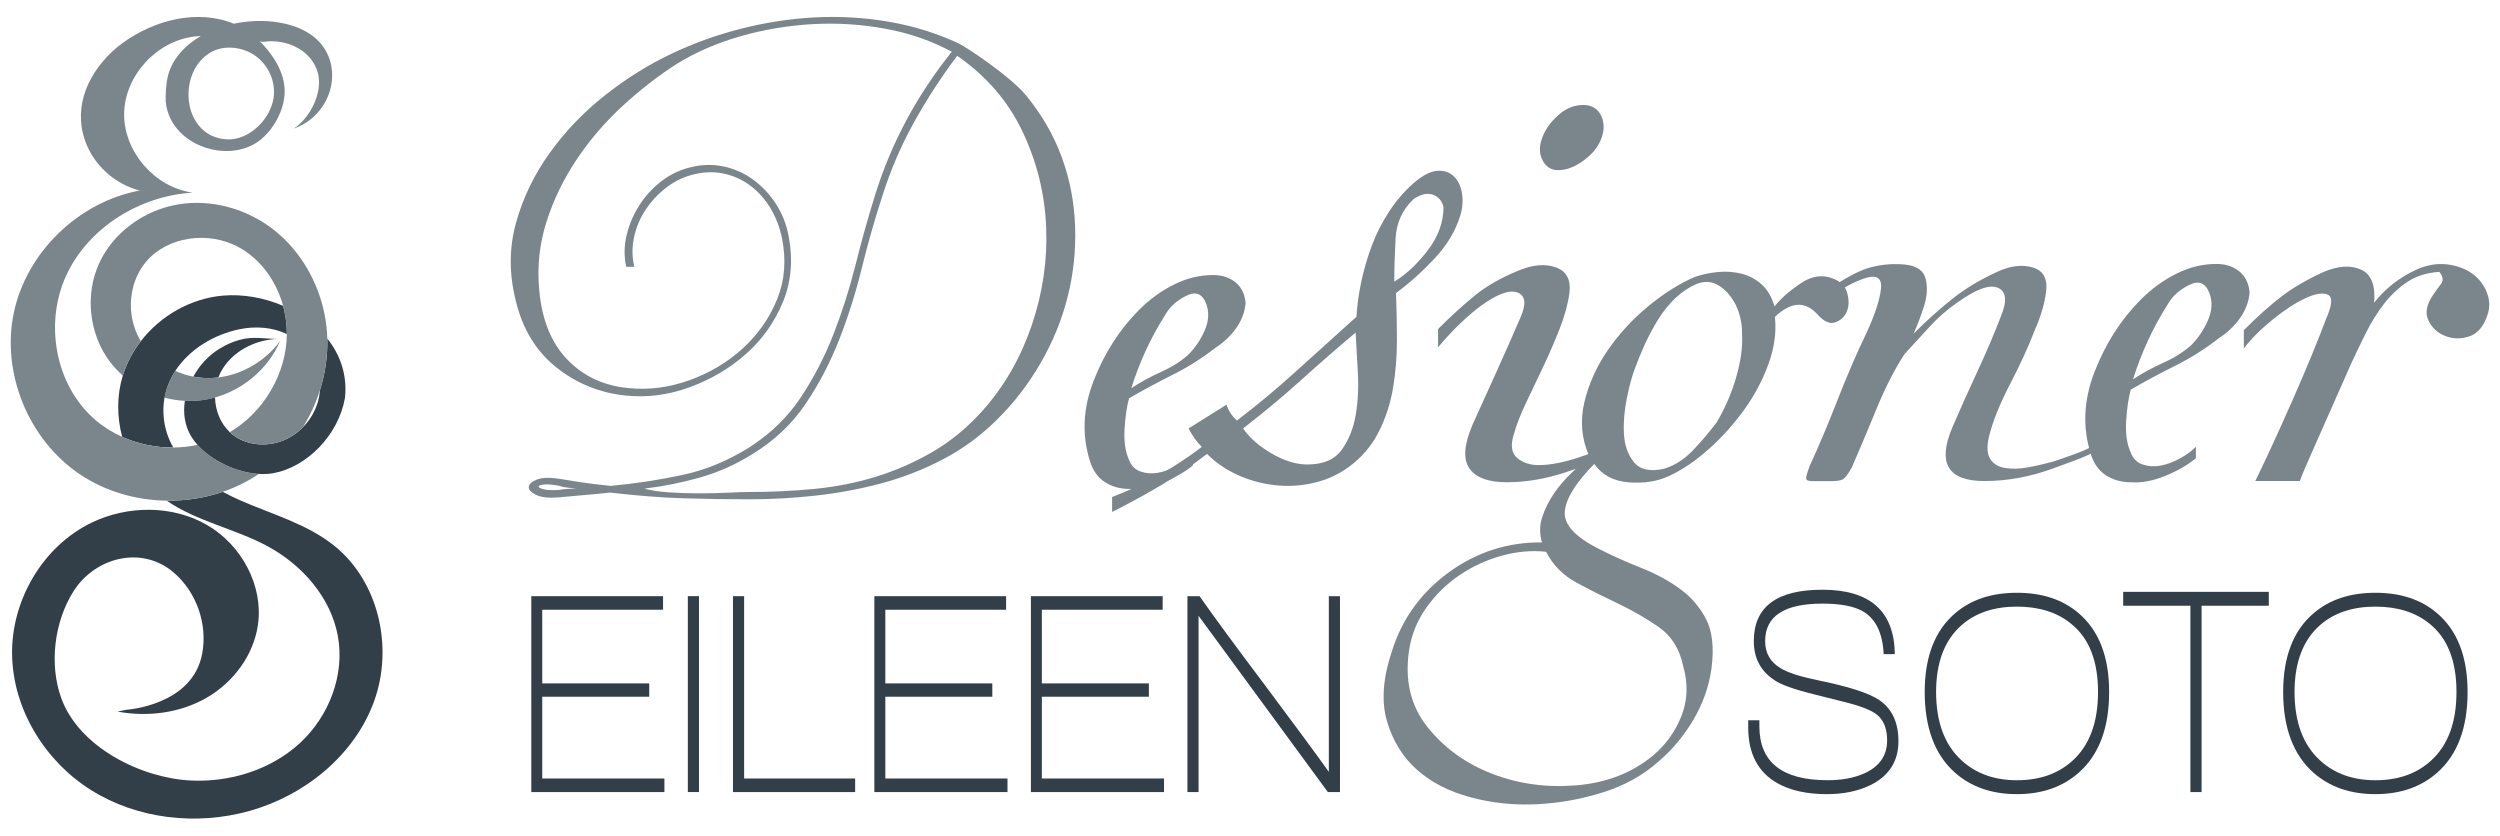<?xml version="1.0" encoding="utf-8"?>
<!-- Generator: Adobe Illustrator 24.1.2, SVG Export Plug-In . SVG Version: 6.00 Build 0)  -->
<svg version="1.1" id="Capa_1" xmlns="http://www.w3.org/2000/svg" xmlns:xlink="http://www.w3.org/1999/xlink" x="0px" y="0px"
	 viewBox="0 0 813.43 271.89" style="enable-background:new 0 0 813.43 271.89;" xml:space="preserve">
<style type="text/css">
	.st0{fill:#323E48;}
	.st1{fill:#7B868C;}
</style>
<g>
	<polygon id="XMLID_663_" class="st0" points="172.87,257.72 172.87,193.98 215.74,193.98 215.74,198.39 176.43,198.39 
		176.43,222.36 211.24,222.36 211.24,226.69 176.43,226.69 176.43,253.3 216.18,253.3 216.18,257.72 	"/>
	<rect id="XMLID_662_" x="223.8" y="193.97" class="st0" width="3.63" height="63.74"/>
	<polygon id="XMLID_661_" class="st0" points="238.49,257.72 238.49,193.98 242.12,193.98 242.12,253.3 278.24,253.3 278.24,257.72 
			"/>
	<polygon id="XMLID_660_" class="st0" points="284.49,257.72 284.49,193.98 327.36,193.98 327.36,198.39 288.06,198.39 
		288.06,222.36 322.87,222.36 322.87,226.69 288.06,226.69 288.06,253.3 327.81,253.3 327.81,257.72 	"/>
	<polygon id="XMLID_659_" class="st0" points="335.43,257.72 335.43,193.98 378.3,193.98 378.3,198.39 338.99,198.39 338.99,222.36 
		373.81,222.36 373.81,226.69 338.99,226.69 338.99,253.3 378.74,253.3 378.74,257.72 	"/>
	<path id="XMLID_658_" class="st0" d="M432.05,257.72l-42.07-57.35v57.35h-3.62v-63.74h3.94c4.79,6.83,11.81,16.39,21.06,28.67
		c9.66,12.92,16.66,22.41,21,28.49v-57.16h3.63v63.74H432.05z"/>
	<path id="XMLID_657_" class="st0" d="M594.51,258.39c-6.62,0-12.02-1.19-16.19-3.56c-6.33-3.58-9.5-9.64-9.5-18.16v-2.31h3.63v1.92
		c0,11.72,7.4,17.58,22.19,17.58c4.63,0,8.6-0.73,11.94-2.21c4.96-2.25,7.44-5.83,7.44-10.77c0-3.39-0.9-5.98-2.69-7.78
		c-1.29-1.28-3.46-2.4-6.5-3.36c-1.62-0.58-5.63-1.63-12-3.17c-7.25-1.73-12.11-3.3-14.57-4.71c-5.08-2.94-7.62-7.37-7.62-13.26
		c0-11.15,7.44-16.72,22.31-16.72c15.54,0,23.4,6.98,23.57,20.95h-3.63c-0.33-7.05-2.71-11.76-7.13-14.13
		c-2.91-1.54-7.18-2.3-12.81-2.3c-12.41,0-18.62,4.07-18.62,12.2c0,3.91,1.69,6.85,5.06,8.83c2.29,1.42,6.23,2.69,11.81,3.85
		c10.17,2.05,16.94,4.23,20.31,6.54c4.12,2.82,6.19,7.27,6.19,13.35c0,6.47-3,11.21-9,14.23
		C604.61,257.4,599.88,258.39,594.51,258.39"/>
	<path id="XMLID_654_" class="st0" d="M676.51,251.28c-5.29,4.74-12.05,7.11-20.25,7.11c-8.17,0-14.9-2.33-20.19-7.01
		c-6.54-5.83-9.82-14.57-9.82-26.23c0-11.47,3.31-20.01,9.94-25.65c5.16-4.42,11.86-6.63,20.06-6.63s14.89,2.21,20.06,6.63
		c6.63,5.64,9.94,14.18,9.94,25.65C686.26,236.74,683.01,245.45,676.51,251.28 M656.26,197.38c-7.37,0-13.36,1.98-17.94,5.95
		c-5.58,4.87-8.37,12.15-8.37,21.81c0,9.8,2.77,17.23,8.31,22.29c4.71,4.3,10.71,6.44,18,6.44c7.37,0,13.39-2.11,18.06-6.34
		c5.54-5,8.32-12.46,8.32-22.39c0-10.12-2.92-17.52-8.76-22.2C669.34,199.23,663.47,197.38,656.26,197.38"/>
	<polygon id="XMLID_653_" class="st0" points="716.33,197.09 716.33,257.72 712.7,257.72 712.7,197.09 690.83,197.09 690.83,192.57 
		738.2,192.57 738.2,197.09 	"/>
	<path id="XMLID_650_" class="st0" d="M793.14,251.28c-5.29,4.74-12.05,7.11-20.25,7.11c-8.17,0-14.89-2.33-20.19-7.01
		c-6.54-5.83-9.82-14.57-9.82-26.23c0-11.47,3.31-20.01,9.94-25.65c5.17-4.42,11.86-6.63,20.06-6.63s14.89,2.21,20.06,6.63
		c6.62,5.64,9.94,14.18,9.94,25.65C802.89,236.74,799.64,245.45,793.14,251.28 M772.89,197.38c-7.37,0-13.36,1.98-17.94,5.95
		c-5.58,4.87-8.37,12.15-8.37,21.81c0,9.8,2.77,17.23,8.31,22.29c4.71,4.3,10.71,6.44,18,6.44c7.37,0,13.39-2.11,18.06-6.34
		c5.54-5,8.32-12.46,8.32-22.39c0-10.12-2.92-17.52-8.75-22.2C785.97,199.23,780.09,197.38,772.89,197.38"/>
	<g>
		<path id="XMLID_649_" class="st0" d="M108.72,177.54c-8.73-7-19.89-10.12-30.18-14.57c-2.04-0.89-4.08-1.87-6.07-2.94
			c-5.84,2-12.04,2.95-18.24,2.86c9.8,6.78,22.26,9.12,32.84,14.84c11.31,6.11,20.59,16.72,22.87,29.27
			c2.29,12.59-2.86,26-12.31,34.74c-9.46,8.73-22.78,12.88-35.7,12.21c-16.14-0.84-36.2-10.84-41.99-26.77
			c-4.01-11.04-2.28-24.95,4.01-34.85c6.96-10.93,22.06-14.96,32.47-6.13c7.54,6.39,11.15,16.82,9.37,26.46
			c-3.14,16.99-24.71,18.28-24.71,18.28l-2.86,0.59c9.87,1.83,20.47,0.47,29.13-4.57c8.66-5.03,15.18-13.85,16.58-23.69
			c1.82-12.74-5.36-25.98-16.59-32.47c-11.23-6.48-25.75-6.4-37.45-0.78c-16.04,7.71-26.27,25.41-25.96,43.05
			c0.31,17.64,10.62,34.54,25.68,43.99c15.05,9.46,34.32,11.61,51.48,6.82c18.1-5.04,34.25-18.16,40.61-35.66
			C128.06,210.76,123.33,189.25,108.72,177.54"/>
		<path id="XMLID_648_" class="st0" d="M71.05,122.81c0.2-0.52,0.42-1.04,0.67-1.54c3.48-6.81,11.28-10.91,19-10.99
			c-4.41,0.05-8.3-0.99-12.9,0.34c-4.36,1.26-8.37,3.66-11.42,7c-1.34,1.46-2.52,3.13-3.51,4.92c1.65,0.32,3.34,0.49,5.02,0.48
			C68.96,123.01,70.01,122.94,71.05,122.81"/>
		<path id="XMLID_647_" class="st1" d="M71.05,122.81c-1.04,0.13-2.09,0.2-3.14,0.21c-1.68,0.01-3.37-0.16-5.02-0.48
			c-2.01-0.39-3.97-1.02-5.83-1.86c-1.71,2.63-2.94,5.55-3.52,8.71c2.17,0.57,4.38,0.92,6.62,1.03c1.68,0.08,3.37,0.05,5.05-0.14
			c1.61-0.18,3.2-0.51,4.75-0.95c9.31-2.6,17.38-9.46,21.14-18.3C86.35,117.4,78.95,121.83,71.05,122.81"/>
		<path id="XMLID_646_" class="st0" d="M93.3,107.04c-0.1-2.53-0.51-5.06-1.19-7.53c-6.19-2.66-13.07-3.87-19.52-3.33
			c-10.5,0.88-20.38,6.56-26.76,14.82c-2.53,3.27-4.51,6.94-5.77,10.88c-0.03,0.11-0.06,0.23-0.1,0.34
			c-1.98,6.45-1.95,13.42-0.2,19.93c5.18,2.33,10.9,3.51,16.61,3.45c-1.58-2.78-2.66-5.87-3.06-9.32c-0.27-2.4-0.18-4.71,0.22-6.9
			c0.57-3.16,1.81-6.08,3.52-8.72c4.53-6.95,12.49-11.84,21-13.56c5.11-1.03,10.61-0.65,15.27,1.59
			C93.33,108.14,93.32,107.59,93.3,107.04"/>
		<path id="XMLID_643_" class="st1" d="M100.15,10.62c-6.34-3.82-15.55-4.7-24.08-2.9c-0.64-0.27-1.29-0.52-1.95-0.73
			c-12.35-4-26.34,0.55-36.1,8.44c-8.95,7.61-14.42,18.8-10.31,30.44c2.76,7.81,9.64,14.06,17.74,16.12
			C25.54,65.7,8.66,82.07,4.51,101.7c-4.14,19.62,4.7,41.32,21.45,52.61c8.28,5.58,18.25,8.45,28.27,8.59
			c6.19,0.09,12.39-0.86,18.23-2.86c3.8-1.3,7.46-3.04,10.84-5.24c0.29-0.19,0.58-0.39,0.87-0.59c-7.12-0.46-15.25-4.21-19.93-9.47
			c-2.58,0.56-5.22,0.85-7.86,0.87c-5.7,0.06-11.42-1.12-16.6-3.45c-3.18-1.43-6.16-3.29-8.81-5.57
			c-13.03-11.25-16.59-31.39-9.42-46.96c7.16-15.56,23.9-25.94,41.16-26.95c-12.34-1.69-22.45-13.32-22.32-25.64
			c0.13-12.32,10.51-23.72,22.88-25.16c0.68-0.08,1.37-0.11,2.06-0.13c-4.42,2.56-8,6.07-9.89,10.51c-1.24,2.92-1.48,6.17-1.55,9.31
			c-0.05,2,0.33,4,1.07,5.86c4.02,10.24,18.22,14.81,27.76,9.44c5.57-3.14,9.94-10.8,9.91-17.15c-0.02-6.28-3.86-12.1-8.21-16.4
			c0.56,0.55,2.58,0.12,3.27,0.1c6.82-0.21,13.84,3.45,15.73,10.28c1.72,6.27-2.47,14.72-7.86,18.14c1.13-0.38,2.21-0.87,3.24-1.47
			C110.01,33.86,111.77,17.61,100.15,10.62 M89.13,30.8c-0.44,6.45-5.98,12.98-12.41,14.32c-0.92,0.19-1.85,0.27-2.79,0.23
			c-14.91-0.68-16.6-22.36-4.99-28.52c3.56-1.89,7.93-1.67,11.58-0.12C86.01,19.06,89.52,24.85,89.13,30.8"/>
		<path id="XMLID_642_" class="st0" d="M106.49,110.15c0.16,5.69-0.68,11.39-2.4,16.84c-0.02,0.19-0.02,0.39-0.04,0.58
			c-0.41,4.29-2.44,8.35-5.48,11.43c-1.89,1.93-4.18,3.48-6.72,4.44c-5.1,1.94-11.2,1.51-15.64-1.63c-0.52-0.36-0.99-0.77-1.44-1.19
			c-3.06-2.88-4.7-7.05-4.81-11.29c-1.55,0.43-3.14,0.76-4.75,0.95c-1.68,0.2-3.37,0.23-5.06,0.14c-0.6,3.9-0.1,7.88,1.96,11.42
			c0.59,1,1.3,1.97,2.13,2.89c4.69,5.25,12.82,9.01,19.93,9.47c1.62,0.1,3.2,0.04,4.67-0.22c10.9-1.93,21.3-12.32,23.42-24.62
			c0.02-0.13,0.02-0.26,0.03-0.39C112.94,121.69,110.6,115.31,106.49,110.15"/>
		<path id="XMLID_641_" class="st1" d="M106.49,110.15c-0.07-2.54-0.34-5.08-0.83-7.59c-2.08-10.78-7.87-20.94-16.56-27.77
			c-8.69-6.83-20.27-10.13-31.21-8.27c-10.93,1.85-20.95,9.04-25.57,19.02c-4.71,10.18-3.42,22.82,3.23,31.87
			c1.29,1.76,2.79,3.37,4.42,4.81c0.03-0.11,0.06-0.23,0.1-0.34c1.25-3.94,3.23-7.62,5.76-10.89c-0.13-0.21-0.27-0.42-0.4-0.65
			c-4.4-7.82-3.7-18.29,2.09-25.17c7-8.31,20.26-9.99,29.89-4.88c7.38,3.92,12.5,11.18,14.71,19.21c0.67,2.46,1.08,5,1.19,7.53
			c0.02,0.55,0.03,1.11,0.02,1.66c-0.11,12.82-7.44,25.35-18.55,31.92c0.45,0.42,0.93,0.83,1.44,1.19
			c4.44,3.15,10.54,3.57,15.64,1.63c2.54-0.97,4.83-2.51,6.72-4.44c2.32-3.76,4.18-7.81,5.51-12.01
			C105.81,121.54,106.65,115.84,106.49,110.15"/>
	</g>
	<g>
		<path class="st1" d="M345.44,51.07c-2.63-7.16-6.51-13.85-11.62-20.07c-5.12-6.21-19.28-15.58-21.71-16.78
			c-7.16-3.36-14.77-5.74-22.81-7.13c-8.04-1.39-16.12-1.86-24.23-1.43c-8.11,0.44-16.16,1.68-24.13,3.73
			c-7.97,2.05-15.46,4.75-22.48,8.11C211,21.02,203.8,25.52,196.85,31c-6.95,5.48-12.94,11.73-17.98,18.75
			c-5.04,7.02-8.7,14.58-10.96,22.7c-2.26,8.12-2.3,16.56-0.11,25.33c2.19,9.21,6.58,16.45,13.16,21.71
			c6.58,5.26,14.11,8.33,22.59,9.21c7.02,0.73,14-0.18,20.95-2.74c6.94-2.56,13.05-6.18,18.31-10.86
			c5.26-4.68,9.24-10.31,11.95-16.89c2.7-6.58,3.32-13.67,1.86-21.27c-0.73-3.95-2.12-7.49-4.17-10.64
			c-2.05-3.14-4.53-5.77-7.46-7.9c-2.93-2.12-6.18-3.54-9.76-4.28c-3.58-0.73-7.28-0.58-11.08,0.44c-3.37,0.88-6.44,2.41-9.21,4.61
			c-2.78,2.19-5.12,4.79-7.02,7.79c-1.9,3-3.25,6.22-4.06,9.65c-0.81,3.44-0.84,6.84-0.11,10.2h2.63c-0.73-3.07-0.77-6.21-0.11-9.43
			c0.66-3.21,1.87-6.18,3.62-8.88c1.75-2.7,3.91-5.08,6.47-7.13c2.56-2.05,5.37-3.51,8.44-4.39c3.65-1.02,7.13-1.21,10.42-0.55
			c3.29,0.66,6.25,1.97,8.88,3.95c2.63,1.97,4.82,4.42,6.58,7.35c1.75,2.93,3,6.14,3.73,9.65c1.46,7.17,0.95,13.82-1.54,19.96
			c-2.49,6.14-6.21,11.48-11.18,16.01c-4.97,4.53-10.75,7.98-17.32,10.35c-6.58,2.37-13.16,3.23-19.74,2.59
			c-8.04-0.73-14.7-3.8-19.96-9.21c-5.26-5.41-8.33-12.94-9.21-22.59c-0.73-7.6,0.04-14.99,2.3-22.15
			c2.26-7.16,5.52-13.93,9.76-20.29c4.24-6.36,9.21-12.17,14.91-17.44c5.7-5.26,11.63-9.87,17.77-13.82
			c6.14-3.8,13.05-6.8,20.72-8.99c7.68-2.19,15.54-3.51,23.58-3.95c8.04-0.44,15.97,0.08,23.8,1.54c7.82,1.46,14.95,3.95,21.38,7.46
			c-11.26,14.04-19.52,29.39-24.78,46.06c-2.34,7.46-4.5,15.13-6.47,23.03c-1.98,7.9-4.39,15.5-7.24,22.81
			c-2.85,7.31-6.4,14.16-10.64,20.55c-4.24,6.39-9.8,11.79-16.67,16.21c-7.02,4.42-14.33,7.44-21.93,9.05
			c-7.61,1.62-15.35,2.8-23.25,3.53c-2.93-0.29-5.7-0.62-8.34-0.99c-2.63-0.36-5.19-0.77-7.68-1.21c-3.51-0.58-6.14-0.55-7.89,0.11
			c-1.75,0.66-2.67,1.46-2.74,2.41c-0.08,0.95,0.73,1.83,2.41,2.63c1.68,0.8,4.2,1.06,7.57,0.77c2.92-0.29,5.74-0.55,8.45-0.77
			c2.7-0.22,5.37-0.48,8-0.77c8.77,1.02,16.74,1.65,23.91,1.86c7.16,0.22,14.33,0.33,21.49,0.33c7.16,0,14.37-0.4,21.6-1.21
			c7.24-0.81,14.29-2.12,21.16-3.95c6.87-1.83,13.49-4.39,19.85-7.68c6.36-3.29,12.17-7.49,17.44-12.61
			c5.7-5.55,10.56-11.81,14.58-18.75c4.02-6.94,6.98-14.18,8.88-21.71c1.9-7.53,2.7-15.21,2.41-23.03
			C349.53,65.73,348.07,58.23,345.44,51.07z M184.57,159.08c-0.95,0.07-1.87,0.18-2.74,0.33c-2.19,0.14-3.84,0.07-4.93-0.22
			c-1.1-0.29-1.65-0.58-1.65-0.88c0-0.29,0.55-0.51,1.65-0.66c1.09-0.14,2.81,0,5.15,0.44c0.73,0.29,1.57,0.48,2.52,0.55
			c0.95,0.08,1.93,0.19,2.96,0.33C186.51,158.97,185.52,159.01,184.57,159.08z M335.68,105.9c-3.59,10.53-8.88,19.74-15.9,27.63
			c-4.97,5.56-10.42,10.05-16.34,13.49c-5.92,3.44-12.1,6.14-18.53,8.12c-6.44,1.97-13.13,3.29-20.07,3.95
			c-6.95,0.66-13.92,0.99-20.95,0.99c-1.61,0-3.91,0.07-6.91,0.22c-3,0.14-6.18,0.22-9.54,0.22c-3.37,0-6.66-0.11-9.87-0.33
			c-3.22-0.22-5.85-0.62-7.9-1.21c6.14-0.73,12.17-1.94,18.1-3.62c5.92-1.68,11.59-4.2,16.99-7.57c7.16-4.39,12.94-9.83,17.33-16.34
			c4.39-6.5,8.04-13.49,10.96-20.95c2.92-7.46,5.38-15.21,7.35-23.25c1.98-8.04,4.2-15.86,6.69-23.47
			c2.63-8.33,6.03-16.26,10.2-23.8c4.17-7.53,8.88-14.8,14.15-21.82c9.5,6.58,16.59,14.8,21.27,24.67
			c4.68,9.87,7.23,20.21,7.68,31.03C340.84,84.7,339.26,95.37,335.68,105.9z M289.3,7.1"/>
		<path class="st1" d="M367.36,129.59c-0.73,2.68-1.21,6.01-1.46,10.02c-0.24,4.01,0.24,7.35,1.46,10.02
			c0.73,1.95,2.01,3.22,3.83,3.82c1.82,0.61,3.7,0.73,5.65,0.36c1.94-0.36,3.94-1.09,6.01-2.19c2.06-1.09,3.82-2.37,5.28-3.83v3.64
			c-2.67,2.19-5.95,4.07-9.83,5.65c-3.89,1.58-7.53,2.24-10.93,2c-2.91,0-5.53-0.73-7.83-2.19c-2.31-1.46-3.95-3.76-4.92-6.92
			c-2.67-8.5-2.24-17.24,1.28-26.23c3.52-8.98,8.44-16.63,14.76-22.95c3.4-3.4,7.16-6.13,11.3-8.2c4.13-2.06,8.38-3.1,12.75-3.1
			c2.91,0,5.34,0.79,7.29,2.37c1.94,1.58,3.03,3.83,3.28,6.74c-0.24,2.91-1.27,5.65-3.1,8.2c-1.82,2.55-4.07,4.68-6.74,6.38
			c-4.37,3.4-8.99,6.32-13.85,8.74C376.7,124.37,371.97,126.92,367.36,129.59z M392.5,98.98c-1.22-3.4-3.41-4.31-6.56-2.73
			c-3.16,1.58-5.46,3.71-6.92,6.38c-4.62,7.29-8.26,15.18-10.93,23.68c2.91-1.94,6.13-3.7,9.66-5.28c3.52-1.58,6.49-3.46,8.92-5.65
			c2.19-2.19,3.95-4.79,5.29-7.83C393.29,104.51,393.47,101.66,392.5,98.98z"/>
		<path class="st1" d="M441.36,103.07c0.19-3.62,0.72-7.44,1.57-11.44c0.86-4.01,2-7.91,3.43-11.73c1.43-3.81,3.29-7.48,5.58-11.01
			c2.29-3.53,4.96-6.62,8.01-9.3c2.86-2.48,5.38-3.81,7.58-4c2.19-0.19,4,0.38,5.44,1.72c1.43,1.34,2.33,3.2,2.72,5.58
			c0.38,2.39,0.19,4.82-0.57,7.29c-1.53,4.96-4.29,9.58-8.3,13.87c-4,4.29-8.2,8.06-12.59,11.3c0.19,4.96,0.29,10.11,0.29,15.45
			c0,5.34-0.43,10.54-1.29,15.59c-0.86,5.05-2.43,9.82-4.72,14.3c-2.29,4.48-5.53,8.25-9.72,11.3c-3.43,2.48-7.25,4.2-11.44,5.15
			c-4.19,0.96-8.39,1.19-12.58,0.71c-4.2-0.47-8.2-1.57-12.02-3.29c-3.82-1.72-7.15-4-10.01-6.87c-4.96,3.82-10.01,7.25-15.16,10.3
			c-5.15,3.05-10.39,5.91-15.73,8.58v-4.86c10.49-4,20.21-9.44,29.18-16.3c-1.72-1.72-3.14-3.72-4.29-6.01l12.3-7.72
			c0.76,2.1,1.9,3.82,3.43,5.15c6.48-4.96,12.68-10.11,18.59-15.45c5.91-5.34,11.82-10.68,17.74-16.02L441.36,103.07z
			 M441.08,108.22c-5.92,4.96-11.83,10.11-17.74,15.45c-5.91,5.34-12.21,10.58-18.88,15.73c2.1,3.05,5.2,5.77,9.3,8.15
			c4.1,2.39,7.96,3.58,11.59,3.58c5.15,0,8.87-1.57,11.16-4.72c2.29-3.15,3.81-6.91,4.58-11.3c0.76-4.38,1-9.06,0.71-14.02
			C441.51,116.13,441.27,111.84,441.08,108.22z M453.66,91.63c3.81-2.29,7.44-5.67,10.87-10.15c3.43-4.48,5.15-9.2,5.15-14.16
			c-0.57-2.1-1.76-3.43-3.57-4.01c-1.82-0.57-3.86-0.09-6.15,1.43c-3.63,3.43-5.58,7.68-5.87,12.73
			C453.81,82.52,453.66,87.24,453.66,91.63z"/>
		<path class="st1" d="M481.66,99.63c-1.99,1.49-4.16,3.35-6.51,5.58c-2.36,2.23-4.78,4.84-7.25,7.81v-5.95
			c4.46-4.46,8.56-8.18,12.27-11.16c3.72-2.97,8.3-5.58,13.76-7.81c4.7-1.98,8.8-2.35,12.27-1.12c3.47,1.24,4.96,3.97,4.47,8.18
			c-0.5,3.72-1.56,7.62-3.17,11.72c-1.61,4.09-3.34,8.12-5.21,12.09c-1.86,3.97-3.72,7.88-5.58,11.72
			c-1.86,3.85-3.29,7.5-4.27,10.97c-1,3.48-0.56,5.95,1.3,7.44c1.86,1.49,4.15,2.23,6.88,2.23c3.72,0,8.18-0.86,13.39-2.6
			c5.21-1.73,9.54-3.72,13.02-5.95v4.09c-5.45,2.48-11.41,4.78-17.85,6.88c-6.45,2.11-12.78,3.16-18.97,3.16
			c-5.95,0-9.98-1.49-12.08-4.46c-2.11-2.97-1.8-7.68,0.93-14.13c2.48-5.45,5.14-11.34,8-17.67c2.85-6.32,5.4-12.09,7.63-17.29
			c1.98-4.46,1.67-7.19-0.93-8.18C491.14,94.18,487.11,95.66,481.66,99.63z M501.74,44.95c0.99-2.73,2.73-5.21,5.21-7.44
			c2.47-2.23,5.21-3.35,8.18-3.35c2.73,0,4.65,1.12,5.77,3.35c1.11,2.23,1.17,4.71,0.18,7.44c-0.99,2.73-2.92,5.15-5.77,7.25
			c-2.85,2.11-5.64,3.16-8.37,3.16c-2.24,0-3.91-1.05-5.02-3.16C500.81,50.1,500.75,47.68,501.74,44.95z"/>
		<path class="st1" d="M518.72,150.95c-6.04,6.13-9.23,11.3-9.58,15.5c-0.35,4.2,3.34,8.25,11.08,12.14
			c4.35,2.22,8.9,4.26,13.64,6.13c4.74,1.86,8.96,4.14,12.67,6.82c3.71,2.68,6.57,6,8.6,9.96c2.02,3.95,2.6,9.26,1.75,15.92
			c-0.81,5.91-2.79,11.52-5.93,16.82c-3.14,5.29-6.92,9.81-11.34,13.55c-4.96,4.45-10.98,7.79-18.04,10.02
			c-7.08,2.23-14.29,3.52-21.63,3.87s-14.5-0.4-21.48-2.27c-6.98-1.86-12.78-4.84-17.4-8.94c-4.62-4.1-7.88-9.36-9.77-15.79
			c-1.89-6.43-1.35-14.04,1.6-22.82c3.3-10.5,9.47-19.05,18.51-25.64c9.05-6.59,19.15-9.84,30.32-9.74
			c-0.84-2.78-0.83-5.51,0.06-8.19c0.89-2.69,2.14-5.23,3.76-7.62c1.62-2.4,3.54-4.65,5.76-6.77c2.22-2.12,4.12-4,5.7-5.65
			c-2.43-5.59-2.92-11.39-1.49-17.4c1.44-6.01,3.98-11.64,7.61-16.91c3.64-5.26,7.99-10,13.05-14.2c5.07-4.2,10.14-7.4,15.23-9.62
			c2.53-0.85,5.1-1.4,7.73-1.63s5.15-0.03,7.6,0.59c2.45,0.63,4.62,1.8,6.52,3.51c1.89,1.72,3.25,4.09,4.09,7.11
			c2.13-2.62,4.99-5.13,8.6-7.55c3.6-2.41,7.11-2.91,10.51-1.49c2.44,0.88,3.97,2.45,4.59,4.72c0.62,2.27,0.57,4.26-0.13,5.95
			c-0.71,1.7-1.96,2.88-3.73,3.53c-1.77,0.65-3.71-0.2-5.82-2.55c-3.99-4.43-8.59-4.18-13.82,0.75l-0.02,0.37
			c0.49,4.75-0.21,9.74-2.1,14.97c-1.9,5.24-4.52,10.19-7.87,14.85c-3.36,4.66-7.18,8.93-11.49,12.79
			c-4.31,3.87-8.62,6.8-12.95,8.81c-3.82,1.79-8.2,2.48-13.15,2.09C524.99,156.55,521.25,154.56,518.72,150.95z M537.85,245.83
			c4.16-3.5,7.25-7.81,9.26-12.91c2.01-5.11,2.18-10.56,0.51-16.36c-1.19-5.53-3.83-9.7-7.9-12.53c-4.08-2.82-8.47-5.36-13.19-7.6
			c-4.72-2.24-9.26-4.53-13.6-6.87c-4.34-2.34-7.64-5.69-9.89-10.03c-4.69-0.5-9.49-0.08-14.41,1.28c-4.92,1.35-9.5,3.46-13.75,6.34
			c-4.25,2.87-7.85,6.41-10.81,10.6c-2.95,4.18-4.81,8.74-5.57,13.67c-1.52,9.85,0.46,18.21,5.92,25.09
			c5.47,6.87,12.52,11.97,21.16,15.29c8.64,3.31,17.82,4.55,27.55,3.71C522.85,254.65,531.09,251.43,537.85,245.83z M558.55,137.43
			c2.72-4.57,4.85-9.48,6.37-14.74c1.52-5.25,2.15-10,1.88-14.24c0.09-1.73-0.18-3.73-0.8-6c-0.62-2.27-1.63-4.31-3.02-6.12
			c-1.39-1.81-3-3.14-4.82-3.98c-1.82-0.84-3.86-0.82-6.15,0.04c-2.54,1.11-4.86,2.66-6.95,4.66c-2.09,2-3.96,4.32-5.59,6.96
			c-1.63,2.65-3.08,5.36-4.34,8.15c-1.27,2.79-2.34,5.4-3.21,7.84c-0.86,2.19-1.72,5.31-2.55,9.36c-0.84,4.05-1.17,7.95-0.99,11.68
			c0.17,3.73,1.25,6.83,3.23,9.3c1.98,2.47,5.23,3.2,9.75,2.2c3.53-1.05,6.74-3.11,9.64-6.19
			C553.89,143.27,556.4,140.3,558.55,137.43z"/>
		<path class="st1" d="M675.43,147.61c-2.73,0.99-5.21,1.86-7.44,2.6c-2.73,0.74-5.45,1.37-8.18,1.86c-2.73,0.5-5.21,0.56-7.44,0.19
			c-2.23-0.37-3.85-1.36-4.84-2.97c-0.99-1.61-1.11-4.03-0.37-7.25c1.23-4.96,3.53-10.66,6.88-17.11c3.35-6.45,6.01-12.27,8-17.48
			c0.99-2.23,1.8-4.4,2.42-6.51c0.62-2.1,1.06-4.15,1.3-6.14c0.5-4.21-0.99-6.82-4.46-7.81c-3.48-0.99-7.32-0.49-11.53,1.49
			c-5.45,2.48-10.29,5.39-14.51,8.74c-4.22,3.35-8.43,7.13-12.64,11.34c1.24-2.73,2.35-5.64,3.34-8.74c0.99-3.1,1.24-5.89,0.75-8.37
			c-0.5-3.22-2.85-5.02-7.07-5.39c-4.22-0.37-8.31,0.06-12.27,1.3c-3.48,1.24-7.25,3.29-11.35,6.14c-1.02,0.71-2,1.41-2.93,2.1
			c0.56,0.53,1.05,1.11,1.49,1.73c0.3-0.22,0.58-0.44,0.89-0.67c3.72-2.73,7.31-4.71,10.78-5.95c4.21-1.49,6.14-0.43,5.77,3.16
			c-0.37,3.6-1.92,8.37-4.65,14.32c-3.23,6.69-6.39,14.01-9.48,21.94c-3.1,7.94-6.14,15.13-9.11,21.57
			c-0.74,1.99-1.11,3.29-1.11,3.91c0,0.62,0.62,0.93,1.86,0.93h6.7c1.49,0,2.6-0.19,3.34-0.56s1.74-1.67,2.97-3.91
			c2.48-5.7,5.14-12.02,8-18.97c2.85-6.94,5.89-12.89,9.11-17.85c2.73-2.98,5.45-5.95,8.18-8.93c2.73-2.98,5.7-5.58,8.92-7.81
			c6.2-4.46,10.66-6.07,13.39-4.84c2.73,1.24,2.97,4.46,0.74,9.67c-1.99,5.21-4.53,11.16-7.63,17.85c-3.1,6.69-5.77,12.65-8,17.85
			c-4.96,11.66-1.49,17.48,10.42,17.48c7.44,0,14.88-1.36,22.31-4.09c1.98-0.74,4.34-1.61,7.07-2.6c2.73-0.99,5.21-2.1,7.44-3.35
			v-2.23C680.51,145.5,678.15,146.62,675.43,147.61z"/>
		<path class="st1" d="M693.28,126.78c-0.74,2.73-1.25,6.14-1.49,10.23c-0.25,4.09,0.24,7.5,1.49,10.23c0.74,1.99,2.05,3.29,3.9,3.9
			c1.86,0.62,3.78,0.74,5.77,0.37c1.98-0.37,4.03-1.12,6.13-2.23c2.1-1.12,3.91-2.42,5.4-3.9v3.72c-2.73,2.23-6.08,4.16-10.04,5.77
			c-3.97,1.62-7.69,2.29-11.16,2.05c-2.97,0-5.64-0.74-8-2.23c-2.36-1.49-4.04-3.84-5.02-7.07c-2.73-8.68-2.29-17.6,1.3-26.78
			c3.59-9.17,8.61-16.98,15.06-23.43c3.47-3.47,7.31-6.26,11.53-8.37c4.21-2.1,8.56-3.16,13.02-3.16c2.98,0,5.45,0.81,7.44,2.42
			c1.98,1.62,3.1,3.91,3.35,6.88c-0.25,2.97-1.3,5.77-3.16,8.37c-1.86,2.6-4.16,4.78-6.88,6.51c-4.46,3.48-9.17,6.45-14.13,8.93
			C702.82,121.45,697.98,124.05,693.28,126.78z M718.94,95.53c-1.25-3.47-3.48-4.4-6.69-2.79c-3.23,1.62-5.58,3.78-7.07,6.51
			c-4.71,7.44-8.43,15.5-11.16,24.18c2.97-1.98,6.26-3.78,9.85-5.39c3.59-1.61,6.63-3.53,9.12-5.77c2.23-2.23,4.02-4.89,5.39-8
			C719.74,101.18,719.93,98.27,718.94,95.53z"/>
		<path class="st1" d="M802.24,87.72c2.97,1.49,5.14,3.66,6.51,6.51c1.36,2.85,1.55,5.64,0.56,8.37c-1.25,3.72-3.23,6.01-5.95,6.88
			c-2.73,0.87-5.34,0.81-7.81-0.19c-2.48-0.99-4.28-2.66-5.4-5.02c-1.11-2.35-0.69-5.02,1.3-8c0.99-1.49,1.92-2.79,2.79-3.9
			c0.86-1.12,0.68-2.42-0.56-3.91c-3.97,0.25-7.38,1.3-10.23,3.16c-2.85,1.86-5.39,4.22-7.62,7.07c-2.23,2.85-4.22,6.01-5.95,9.48
			c-1.74,3.48-3.35,6.82-4.84,10.04c-0.74,1.74-1.93,4.4-3.53,8c-1.61,3.6-3.29,7.38-5.02,11.34c-1.74,3.97-3.41,7.75-5.02,11.34
			c-1.61,3.6-2.66,6.14-3.16,7.62h-14.51c1.24-2.48,2.97-6.14,5.21-10.97c2.23-4.84,4.52-9.91,6.88-15.25
			c2.35-5.33,4.52-10.42,6.5-15.25c1.98-4.84,3.47-8.61,4.47-11.34c1.98-4.46,2.17-7.07,0.55-7.81c-1.61-0.74-4.03-0.37-7.25,1.12
			c-3.22,1.49-6.76,3.78-10.6,6.88c-3.85,3.1-7.01,6.27-9.48,9.48v-5.95c4.46-4.46,8.56-8.12,12.27-10.97
			c3.72-2.85,8.3-5.51,13.76-8c4.7-1.98,8.74-2.23,12.08-0.74c3.35,1.49,4.77,5.08,4.28,10.79c3.47-4.46,7.93-8,13.39-10.6
			C791.33,85.31,796.79,85.25,802.24,87.72z"/>
	</g>
</g>
</svg>
